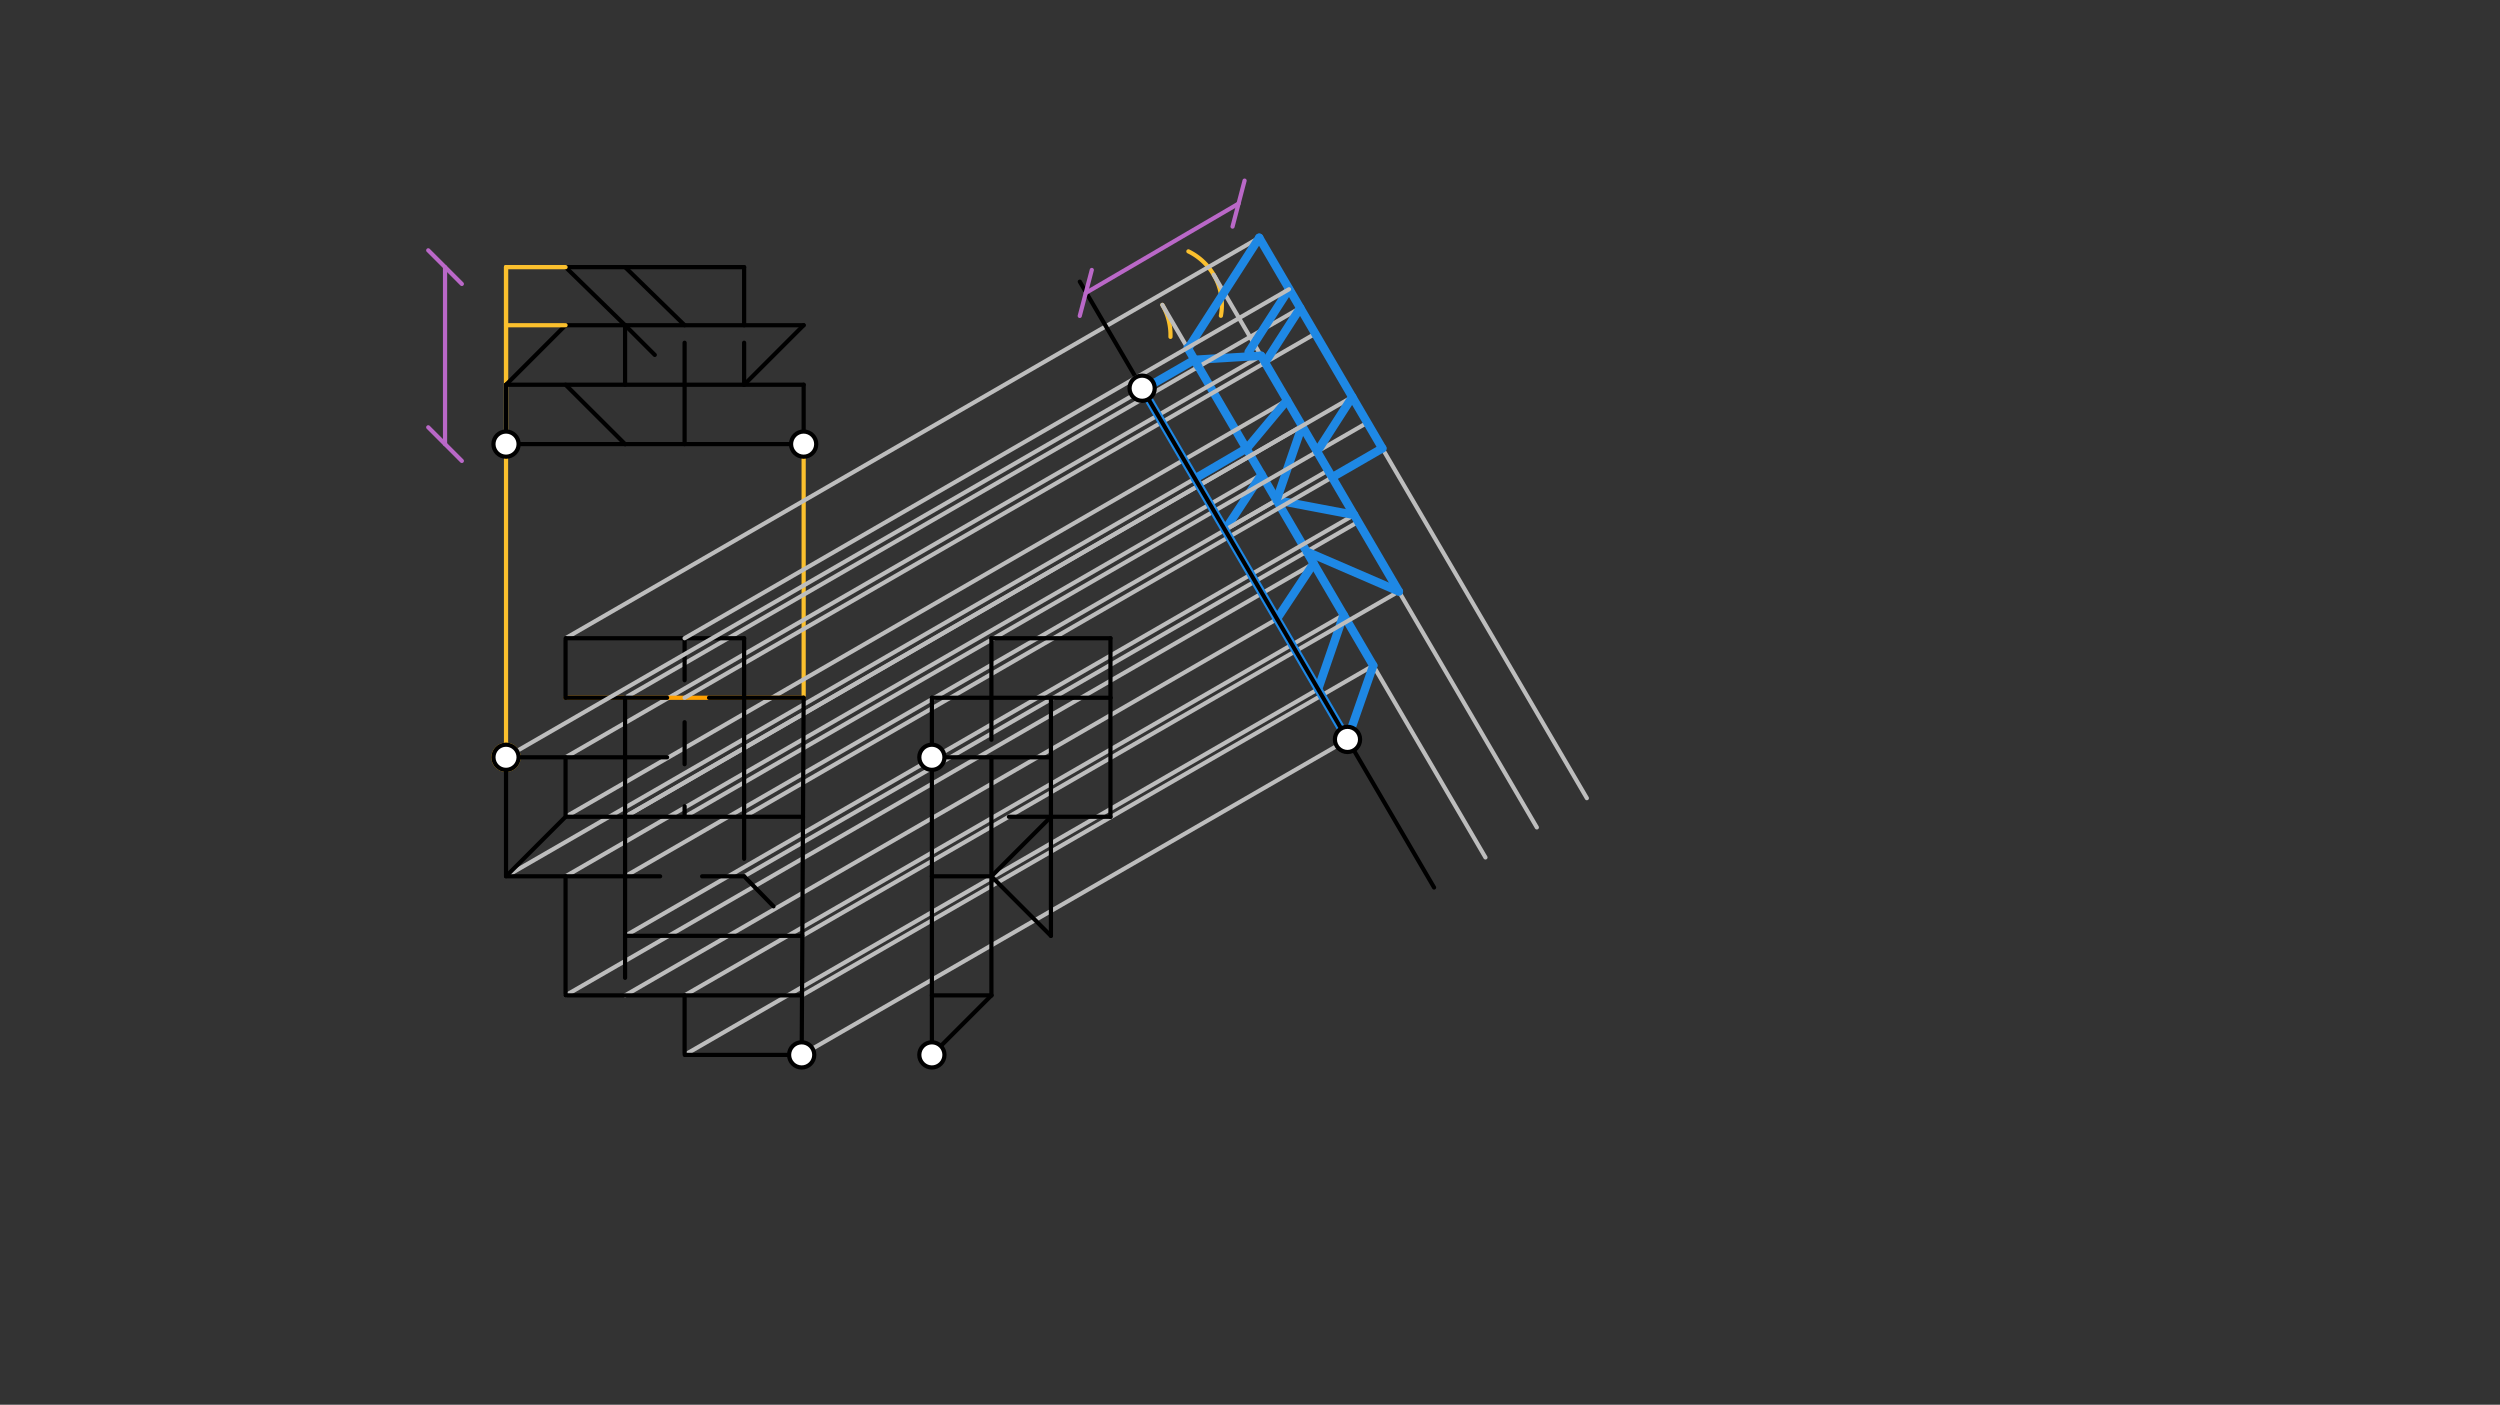 <svg xmlns="http://www.w3.org/2000/svg" class="svg--1it" height="100%" preserveAspectRatio="xMidYMid meet" viewBox="0 0 595.276 334.488" width="100%"><rect x="0" y="0" width="595.276" height="334.488" fill="#333333" stroke="none"/><defs><marker id="marker-arrow" markerHeight="16" markerUnits="userSpaceOnUse" markerWidth="24" orient="auto-start-reverse" refX="24" refY="4" viewBox="0 0 24 8"><path d="M 0 0 L 24 4 L 0 8 z" stroke="inherit"></path></marker></defs><g class="aux-layer--1FB"><g class="element--2qn"><line stroke="#FBC02D" stroke-dasharray="none" stroke-linecap="round" stroke-width="1" x1="120.491" x2="120.491" y1="63.607" y2="180.315"></line></g><g class="element--2qn"><line stroke="#FBC02D" stroke-dasharray="none" stroke-linecap="round" stroke-width="1" x1="191.357" x2="191.357" y1="105.749" y2="166.142"></line></g><g class="element--2qn"><line stroke="#FBC02D" stroke-dasharray="none" stroke-linecap="round" stroke-width="1" x1="120.491" x2="120.491" y1="63.607" y2="105.749"></line></g><g class="element--2qn"><path d="M 276.769 72.599 A 14.173 14.173 0 0 1 278.7 80.207" fill="none" stroke="#FBC02D" stroke-dasharray="none" stroke-linecap="round" stroke-width="1"></path></g><g class="element--2qn"><path d="M 282.972 59.855 A 14.173 14.173 0 0 1 290.704 75.19" fill="none" stroke="#FBC02D" stroke-dasharray="none" stroke-linecap="round" stroke-width="1"></path></g><g class="element--2qn"><line stroke="#BDBDBD" stroke-dasharray="none" stroke-linecap="round" stroke-width="1" x1="276.769" x2="353.703" y1="72.599" y2="204.167"></line></g><g class="element--2qn"><line stroke="#BDBDBD" stroke-dasharray="none" stroke-linecap="round" stroke-width="1" x1="289.004" x2="365.938" y1="65.444" y2="197.013"></line></g><g class="element--2qn"><line stroke="#BDBDBD" stroke-dasharray="none" stroke-linecap="round" stroke-width="1" x1="300.914" x2="377.848" y1="58.48" y2="190.049"></line></g><g class="element--2qn"><line stroke="#BDBDBD" stroke-dasharray="none" stroke-linecap="round" stroke-width="1" x1="190.89" x2="320.887" y1="251.18" y2="176.126"></line></g><g class="element--2qn"><line stroke="#BDBDBD" stroke-dasharray="none" stroke-linecap="round" stroke-width="1" x1="190.968" x2="326.987" y1="237.008" y2="158.478"></line></g><g class="element--2qn"><line stroke="#1E88E5" stroke-dasharray="none" stroke-linecap="round" stroke-width="2" x1="320.851" x2="326.987" y1="176.063" y2="158.478"></line></g><g class="element--2qn"><line stroke="#BDBDBD" stroke-dasharray="none" stroke-linecap="round" stroke-width="1" x1="163.011" x2="313.86" y1="251.18" y2="164.088"></line></g><g class="element--2qn"><line stroke="#BDBDBD" stroke-dasharray="none" stroke-linecap="round" stroke-width="1" x1="163.011" x2="319.93" y1="237.008" y2="146.411"></line></g><g class="element--2qn"><line stroke="#1E88E5" stroke-dasharray="none" stroke-linecap="round" stroke-width="2" x1="313.851" x2="319.93" y1="164.092" y2="146.411"></line></g><g class="element--2qn"><line stroke="#BDBDBD" stroke-dasharray="none" stroke-linecap="round" stroke-width="1" x1="148.838" x2="304.006" y1="237.008" y2="147.422"></line></g><g class="element--2qn"><line stroke="#BDBDBD" stroke-dasharray="none" stroke-linecap="round" stroke-width="1" x1="134.664" x2="312.799" y1="237.008" y2="134.162"></line></g><g class="element--2qn"><line stroke="#1E88E5" stroke-dasharray="none" stroke-linecap="round" stroke-width="2" x1="304.006" x2="312.776" y1="147.422" y2="134.175"></line></g><g class="element--2qn"><line stroke="#BDBDBD" stroke-dasharray="none" stroke-linecap="round" stroke-width="1" x1="148.838" x2="303.961" y1="208.662" y2="119.101"></line></g><g class="element--2qn"><line stroke="#BDBDBD" stroke-dasharray="none" stroke-linecap="round" stroke-width="1" x1="134.664" x2="300.384" y1="208.662" y2="112.983"></line></g><g class="element--2qn"><line stroke="#1E88E5" stroke-dasharray="none" stroke-linecap="round" stroke-width="2" x1="291.687" x2="300.384" y1="126.188" y2="112.983"></line></g><g class="element--2qn"><line stroke="#BDBDBD" stroke-dasharray="none" stroke-linecap="round" stroke-width="1" x1="120.491" x2="296.807" y1="208.662" y2="106.866"></line></g><g class="element--2qn"><line stroke="#1E88E5" stroke-dasharray="none" stroke-linecap="round" stroke-width="2" x1="284.532" x2="296.767" y1="113.952" y2="106.798"></line></g><g class="element--2qn"><line stroke="#1E88E5" stroke-dasharray="none" stroke-linecap="round" stroke-width="2" x1="272.14" x2="284.415" y1="92.76" y2="85.674"></line></g><g class="element--2qn"><line stroke="#1E88E5" stroke-dasharray="none" stroke-linecap="round" stroke-width="2" x1="284.415" x2="326.987" y1="85.674" y2="158.478"></line></g><g class="element--2qn"><line stroke="#BDBDBD" stroke-dasharray="none" stroke-linecap="round" stroke-width="1" x1="191.045" x2="333.085" y1="222.835" y2="140.828"></line></g><g class="element--2qn"><line stroke="#BDBDBD" stroke-dasharray="none" stroke-linecap="round" stroke-width="1" x1="177.184" x2="323.429" y1="208.662" y2="124.227"></line></g><g class="element--2qn"><line stroke="#1E88E5" stroke-dasharray="none" stroke-linecap="round" stroke-width="2" x1="333.085" x2="311.116" y1="140.828" y2="131.336"></line></g><g class="element--2qn"><line stroke="#BDBDBD" stroke-dasharray="none" stroke-linecap="round" stroke-width="1" x1="148.838" x2="322.441" y1="222.835" y2="122.605"></line></g><g class="element--2qn"><line stroke="#1E88E5" stroke-dasharray="none" stroke-linecap="round" stroke-width="2" x1="322.432" x2="303.961" y1="122.61" y2="119.101"></line></g><g class="element--2qn"><line stroke="#BDBDBD" stroke-dasharray="none" stroke-linecap="round" stroke-width="1" x1="291.687" x2="316.295" y1="126.188" y2="111.98"></line></g><g class="element--2qn"><line stroke="#BDBDBD" stroke-dasharray="none" stroke-linecap="round" stroke-width="1" x1="148.838" x2="310.04" y1="194.488" y2="101.418"></line></g><g class="element--2qn"><line stroke="#1E88E5" stroke-dasharray="none" stroke-linecap="round" stroke-width="2" x1="303.961" x2="310.04" y1="119.101" y2="101.418"></line></g><g class="element--2qn"><line stroke="#BDBDBD" stroke-dasharray="none" stroke-linecap="round" stroke-width="1" x1="134.664" x2="306.464" y1="194.488" y2="95.3"></line></g><g class="element--2qn"><line stroke="#1E88E5" stroke-dasharray="none" stroke-linecap="round" stroke-width="2" x1="296.807" x2="306.463" y1="106.866" y2="95.301"></line></g><g class="element--2qn"><line stroke="#BDBDBD" stroke-dasharray="none" stroke-linecap="round" stroke-width="1" x1="134.664" x2="300.267" y1="180.315" y2="84.705"></line></g><g class="element--2qn"><line stroke="#1E88E5" stroke-dasharray="none" stroke-linecap="round" stroke-width="2" x1="284.415" x2="300.267" y1="85.674" y2="84.705"></line></g><g class="element--2qn"><line stroke="#1E88E5" stroke-dasharray="none" stroke-linecap="round" stroke-width="2" x1="300.267" x2="333.085" y1="84.705" y2="140.828"></line></g><g class="element--2qn"><line stroke="#BDBDBD" stroke-dasharray="none" stroke-linecap="round" stroke-width="1" x1="177.184" x2="329.142" y1="194.488" y2="106.755"></line></g><g class="element--2qn"><line stroke="#1E88E5" stroke-dasharray="none" stroke-linecap="round" stroke-width="2" x1="317.194" x2="329.142" y1="113.653" y2="106.755"></line></g><g class="element--2qn"><line stroke="#BDBDBD" stroke-dasharray="none" stroke-linecap="round" stroke-width="1" x1="163.011" x2="325.565" y1="194.488" y2="100.638"></line></g><g class="element--2qn"><line stroke="#BDBDBD" stroke-dasharray="none" stroke-linecap="round" stroke-width="1" x1="148.838" x2="322.022" y1="194.488" y2="94.5"></line></g><g class="element--2qn"><line stroke="#1E88E5" stroke-dasharray="none" stroke-linecap="round" stroke-width="2" x1="313.617" x2="321.988" y1="107.536" y2="94.52"></line></g><g class="element--2qn"><line stroke="#FFA000" stroke-dasharray="none" stroke-linecap="round" stroke-width="1" x1="134.664" x2="191.336" y1="166.142" y2="166.142"></line></g><g class="element--2qn"><line stroke="#BDBDBD" stroke-dasharray="none" stroke-linecap="round" stroke-width="1" x1="163.011" x2="313.173" y1="166.142" y2="79.446"></line></g><g class="element--2qn"><line stroke="#BDBDBD" stroke-dasharray="none" stroke-linecap="round" stroke-width="1" x1="148.838" x2="309.63" y1="166.142" y2="73.308"></line></g><g class="element--2qn"><line stroke="#1E88E5" stroke-dasharray="none" stroke-linecap="round" stroke-width="2" x1="301.225" x2="309.596" y1="86.344" y2="73.328"></line></g><g class="element--2qn"><line stroke="#1E88E5" stroke-dasharray="none" stroke-linecap="round" stroke-width="2" x1="306.92" x2="297.31" y1="68.883" y2="83.826"></line></g><g class="element--2qn"><line stroke="#BDBDBD" stroke-dasharray="none" stroke-linecap="round" stroke-width="1" x1="134.664" x2="299.833" y1="151.969" y2="56.608"></line></g><g class="element--2qn"><line stroke="#1E88E5" stroke-dasharray="none" stroke-linecap="round" stroke-width="2" x1="299.833" x2="282.904" y1="56.608" y2="82.931"></line></g><g class="element--2qn"><line stroke="#1E88E5" stroke-dasharray="none" stroke-linecap="round" stroke-width="2" x1="285.373" x2="282.78" y1="87.313" y2="82.82"></line></g><g class="element--2qn"><line stroke="#1E88E5" stroke-dasharray="none" stroke-linecap="round" stroke-width="2" x1="329.142" x2="299.833" y1="106.755" y2="56.608"></line></g><g class="element--2qn"><line stroke="#1E88E5" stroke-dasharray="none" stroke-linecap="round" stroke-width="2" x1="271.954" x2="320.851" y1="92.441" y2="176.063"></line></g><g class="element--2qn"><circle cx="120.491" cy="180.315" r="3" stroke="#FBC02D" stroke-width="1" fill="#ffffff"></circle>}</g></g><g class="main-layer--3Vd"><g class="element--2qn"><line stroke="#000000" stroke-dasharray="none" stroke-linecap="round" stroke-width="1" x1="120.491" x2="120.491" y1="105.749" y2="91.609"></line></g><g class="element--2qn"><line stroke="#000000" stroke-dasharray="none" stroke-linecap="round" stroke-width="1" x1="120.491" x2="134.664" y1="91.609" y2="77.436"></line></g><g class="element--2qn"><line stroke="#000000" stroke-dasharray="none" stroke-linecap="round" stroke-width="1" x1="134.664" x2="148.838" y1="77.436" y2="77.436"></line></g><g class="element--2qn"><line stroke="#000000" stroke-dasharray="none" stroke-linecap="round" stroke-width="1" x1="148.838" x2="134.664" y1="77.436" y2="63.607"></line></g><g class="element--2qn"><line stroke="#000000" stroke-dasharray="none" stroke-linecap="round" stroke-width="1" x1="134.664" x2="148.838" y1="63.607" y2="63.607"></line></g><g class="element--2qn"><line stroke="#000000" stroke-dasharray="none" stroke-linecap="round" stroke-width="1" x1="148.838" x2="163.011" y1="63.607" y2="77.436"></line></g><g class="element--2qn"><line stroke="#000000" stroke-dasharray="none" stroke-linecap="round" stroke-width="1" x1="148.838" x2="177.184" y1="63.607" y2="63.607"></line></g><g class="element--2qn"><line stroke="#000000" stroke-dasharray="none" stroke-linecap="round" stroke-width="1" x1="177.184" x2="177.184" y1="63.607" y2="77.436"></line></g><g class="element--2qn"><line stroke="#000000" stroke-dasharray="none" stroke-linecap="round" stroke-width="1" x1="177.184" x2="191.357" y1="91.609" y2="91.609"></line></g><g class="element--2qn"><line stroke="#000000" stroke-dasharray="none" stroke-linecap="round" stroke-width="1" x1="148.838" x2="148.838" y1="77.436" y2="91.609"></line></g><g class="element--2qn"><line stroke="#000000" stroke-dasharray="none" stroke-linecap="round" stroke-width="1" x1="177.184" x2="120.491" y1="91.609" y2="91.609"></line></g><g class="element--2qn"><line stroke="#000000" stroke-dasharray="10" stroke-linecap="round" stroke-width="1" x1="148.838" x2="163.011" y1="77.436" y2="91.609"></line></g><g class="element--2qn"><line stroke="#000000" stroke-dasharray="10" stroke-linecap="round" stroke-width="1" x1="163.011" x2="163.011" y1="91.609" y2="77.436"></line></g><g class="element--2qn"><line stroke="#000000" stroke-dasharray="10" stroke-linecap="round" stroke-width="1" x1="177.184" x2="177.184" y1="91.609" y2="77.436"></line></g><g class="element--2qn"><line stroke="#000000" stroke-dasharray="none" stroke-linecap="round" stroke-width="1" x1="134.664" x2="148.838" y1="91.609" y2="105.749"></line></g><g class="element--2qn"><line stroke="#000000" stroke-dasharray="none" stroke-linecap="round" stroke-width="1" x1="148.838" x2="120.491" y1="105.749" y2="105.749"></line></g><g class="element--2qn"><line stroke="#000000" stroke-dasharray="none" stroke-linecap="round" stroke-width="1" x1="163.011" x2="163.011" y1="91.609" y2="105.749"></line></g><g class="element--2qn"><line stroke="#000000" stroke-dasharray="none" stroke-linecap="round" stroke-width="1" x1="191.357" x2="148.838" y1="105.749" y2="105.749"></line></g><g class="element--2qn"><line stroke="#000000" stroke-dasharray="none" stroke-linecap="round" stroke-width="1" x1="191.357" x2="191.357" y1="91.609" y2="105.749"></line></g><g class="element--2qn"><line stroke="#000000" stroke-dasharray="none" stroke-linecap="round" stroke-width="1" x1="148.838" x2="191.357" y1="77.436" y2="77.436"></line></g><g class="element--2qn"><line stroke="#000000" stroke-dasharray="none" stroke-linecap="round" stroke-width="1" x1="191.357" x2="177.184" y1="77.436" y2="91.609"></line></g><g class="element--2qn"><line stroke="#000000" stroke-dasharray="none" stroke-linecap="round" stroke-width="1" x1="134.664" x2="177.184" y1="151.969" y2="151.969"></line></g><g class="element--2qn"><line stroke="#000000" stroke-dasharray="none" stroke-linecap="round" stroke-width="1" x1="134.664" x2="134.664" y1="151.969" y2="166.142"></line></g><g class="element--2qn"><line stroke="#000000" stroke-dasharray="none" stroke-linecap="round" stroke-width="1" x1="134.664" x2="148.838" y1="166.142" y2="166.142"></line></g><g class="element--2qn"><line stroke="#000000" stroke-dasharray="none" stroke-linecap="round" stroke-width="1" x1="148.838" x2="148.838" y1="166.142" y2="180.315"></line></g><g class="element--2qn"><line stroke="#000000" stroke-dasharray="none" stroke-linecap="round" stroke-width="1" x1="148.838" x2="120.491" y1="180.315" y2="180.315"></line></g><g class="element--2qn"><line stroke="#000000" stroke-dasharray="none" stroke-linecap="round" stroke-width="1" x1="120.491" x2="120.491" y1="180.315" y2="208.662"></line></g><g class="element--2qn"><line stroke="#000000" stroke-dasharray="none" stroke-linecap="round" stroke-width="1" x1="120.491" x2="134.664" y1="208.662" y2="208.662"></line></g><g class="element--2qn"><line stroke="#000000" stroke-dasharray="none" stroke-linecap="round" stroke-width="1" x1="134.664" x2="134.664" y1="208.662" y2="237.008"></line></g><g class="element--2qn"><line stroke="#000000" stroke-dasharray="none" stroke-linecap="round" stroke-width="1" x1="134.664" x2="163.011" y1="237.008" y2="237.008"></line></g><g class="element--2qn"><line stroke="#000000" stroke-dasharray="none" stroke-linecap="round" stroke-width="1" x1="163.011" x2="163.011" y1="237.008" y2="251.18"></line></g><g class="element--2qn"><line stroke="#000000" stroke-dasharray="none" stroke-linecap="round" stroke-width="1" x1="163.011" x2="190.89" y1="251.18" y2="251.18"></line></g><g class="element--2qn"><line stroke="#000000" stroke-dasharray="none" stroke-linecap="round" stroke-width="1" x1="190.89" x2="191.357" y1="251.18" y2="166.142"></line></g><g class="element--2qn"><line stroke="#000000" stroke-dasharray="none" stroke-linecap="round" stroke-width="1" x1="191.357" x2="177.184" y1="166.142" y2="166.142"></line></g><g class="element--2qn"><line stroke="#000000" stroke-dasharray="none" stroke-linecap="round" stroke-width="1" x1="177.184" x2="177.184" y1="166.142" y2="151.969"></line></g><g class="element--2qn"><line stroke="#000000" stroke-dasharray="none" stroke-linecap="round" stroke-width="1" x1="177.184" x2="177.184" y1="166.142" y2="194.488"></line></g><g class="element--2qn"><line stroke="#000000" stroke-dasharray="none" stroke-linecap="round" stroke-width="1" x1="177.184" x2="148.838" y1="194.488" y2="194.488"></line></g><g class="element--2qn"><line stroke="#000000" stroke-dasharray="none" stroke-linecap="round" stroke-width="1" x1="148.838" x2="148.838" y1="194.488" y2="180.315"></line></g><g class="element--2qn"><line stroke="#000000" stroke-dasharray="10" stroke-linecap="round" stroke-width="1" x1="163.011" x2="163.011" y1="151.969" y2="194.488"></line></g><g class="element--2qn"><line stroke="#000000" stroke-dasharray="10" stroke-linecap="round" stroke-width="1" x1="148.838" x2="177.184" y1="166.142" y2="166.142"></line></g><g class="element--2qn"><line stroke="#000000" stroke-dasharray="10" stroke-linecap="round" stroke-width="1" x1="148.838" x2="163.011" y1="180.315" y2="180.315"></line></g><g class="element--2qn"><line stroke="#000000" stroke-dasharray="none" stroke-linecap="round" stroke-width="1" x1="177.184" x2="191.201" y1="194.488" y2="194.488"></line></g><g class="element--2qn"><line stroke="#000000" stroke-dasharray="none" stroke-linecap="round" stroke-width="1" x1="134.664" x2="134.664" y1="180.315" y2="194.488"></line></g><g class="element--2qn"><line stroke="#000000" stroke-dasharray="none" stroke-linecap="round" stroke-width="1" x1="134.664" x2="148.838" y1="194.488" y2="194.488"></line></g><g class="element--2qn"><line stroke="#000000" stroke-dasharray="none" stroke-linecap="round" stroke-width="1" x1="134.664" x2="120.491" y1="194.488" y2="208.662"></line></g><g class="element--2qn"><line stroke="#000000" stroke-dasharray="10" stroke-linecap="round" stroke-width="1" x1="177.184" x2="177.184" y1="194.488" y2="208.662"></line></g><g class="element--2qn"><line stroke="#000000" stroke-dasharray="10" stroke-linecap="round" stroke-width="1" x1="177.184" x2="191.045" y1="208.662" y2="222.835"></line></g><g class="element--2qn"><line stroke="#000000" stroke-dasharray="10" stroke-linecap="round" stroke-width="1" x1="177.184" x2="148.838" y1="208.662" y2="208.662"></line></g><g class="element--2qn"><line stroke="#000000" stroke-dasharray="none" stroke-linecap="round" stroke-width="1" x1="148.838" x2="134.664" y1="208.662" y2="208.662"></line></g><g class="element--2qn"><line stroke="#000000" stroke-dasharray="none" stroke-linecap="round" stroke-width="1" x1="148.838" x2="148.838" y1="194.488" y2="222.835"></line></g><g class="element--2qn"><line stroke="#000000" stroke-dasharray="none" stroke-linecap="round" stroke-width="1" x1="148.838" x2="191.045" y1="222.835" y2="222.835"></line></g><g class="element--2qn"><line stroke="#000000" stroke-dasharray="10" stroke-linecap="round" stroke-width="1" x1="148.838" x2="148.838" y1="222.835" y2="237.008"></line></g><g class="element--2qn"><line stroke="#000000" stroke-dasharray="none" stroke-linecap="round" stroke-width="1" x1="163.011" x2="190.968" y1="237.008" y2="237.008"></line></g><g class="element--2qn"><line stroke="#000000" stroke-dasharray="none" stroke-linecap="round" stroke-width="1" x1="221.891" x2="221.891" y1="166.142" y2="251.18"></line></g><g class="element--2qn"><line stroke="#000000" stroke-dasharray="none" stroke-linecap="round" stroke-width="1" x1="221.891" x2="264.41" y1="166.142" y2="166.142"></line></g><g class="element--2qn"><line stroke="#000000" stroke-dasharray="none" stroke-linecap="round" stroke-width="1" x1="264.41" x2="264.41" y1="166.142" y2="151.969"></line></g><g class="element--2qn"><line stroke="#000000" stroke-dasharray="none" stroke-linecap="round" stroke-width="1" x1="264.41" x2="236.064" y1="151.969" y2="151.969"></line></g><g class="element--2qn"><line stroke="#000000" stroke-dasharray="none" stroke-linecap="round" stroke-width="1" x1="236.064" x2="236.064" y1="151.969" y2="166.142"></line></g><g class="element--2qn"><line stroke="#000000" stroke-dasharray="none" stroke-linecap="round" stroke-width="1" x1="264.41" x2="264.41" y1="166.142" y2="194.488"></line></g><g class="element--2qn"><line stroke="#000000" stroke-dasharray="none" stroke-linecap="round" stroke-width="1" x1="264.41" x2="250.237" y1="194.488" y2="194.488"></line></g><g class="element--2qn"><line stroke="#000000" stroke-dasharray="none" stroke-linecap="round" stroke-width="1" x1="250.237" x2="250.237" y1="194.488" y2="166.142"></line></g><g class="element--2qn"><line stroke="#000000" stroke-dasharray="none" stroke-linecap="round" stroke-width="1" x1="250.237" x2="221.891" y1="180.315" y2="180.315"></line></g><g class="element--2qn"><line stroke="#000000" stroke-dasharray="10" stroke-linecap="round" stroke-width="1" x1="236.064" x2="236.064" y1="166.142" y2="180.315"></line></g><g class="element--2qn"><line stroke="#000000" stroke-dasharray="none" stroke-linecap="round" stroke-width="1" x1="236.064" x2="236.064" y1="180.315" y2="208.662"></line></g><g class="element--2qn"><line stroke="#000000" stroke-dasharray="none" stroke-linecap="round" stroke-width="1" x1="236.064" x2="221.891" y1="208.662" y2="208.662"></line></g><g class="element--2qn"><line stroke="#000000" stroke-dasharray="none" stroke-linecap="round" stroke-width="1" x1="236.064" x2="236.064" y1="208.662" y2="237.008"></line></g><g class="element--2qn"><line stroke="#000000" stroke-dasharray="none" stroke-linecap="round" stroke-width="1" x1="236.064" x2="221.891" y1="237.008" y2="237.008"></line></g><g class="element--2qn"><line stroke="#000000" stroke-dasharray="none" stroke-linecap="round" stroke-width="1" x1="221.891" x2="236.064" y1="251.18" y2="237.008"></line></g><g class="element--2qn"><line stroke="#000000" stroke-dasharray="none" stroke-linecap="round" stroke-width="1" x1="236.064" x2="250.237" y1="208.662" y2="194.488"></line></g><g class="element--2qn"><line stroke="#000000" stroke-dasharray="none" stroke-linecap="round" stroke-width="1" x1="236.064" x2="250.237" y1="208.662" y2="222.835"></line></g><g class="element--2qn"><line stroke="#000000" stroke-dasharray="none" stroke-linecap="round" stroke-width="1" x1="250.237" x2="250.237" y1="222.835" y2="194.488"></line></g><g class="element--2qn"><line stroke="#000000" stroke-dasharray="10" stroke-linecap="round" stroke-width="1" x1="250.237" x2="236.064" y1="194.488" y2="194.488"></line></g><g class="element--2qn"><line stroke="#000000" stroke-dasharray="none" stroke-linecap="round" stroke-width="1" x1="271.954" x2="320.851" y1="92.441" y2="176.063"></line></g><g class="element--2qn"><line stroke="#000000" stroke-dasharray="none" stroke-linecap="round" stroke-width="1" x1="271.954" x2="257.115" y1="92.441" y2="67.065"></line></g><g class="element--2qn"><line stroke="#000000" stroke-dasharray="none" stroke-linecap="round" stroke-width="1" x1="320.851" x2="341.468" y1="176.063" y2="211.322"></line></g><g class="element--2qn"><line stroke="#FBC02D" stroke-dasharray="none" stroke-linecap="round" stroke-width="1" x1="120.491" x2="134.664" y1="63.607" y2="63.607"></line></g><g class="element--2qn"><line stroke="#FBC02D" stroke-dasharray="none" stroke-linecap="round" stroke-width="1" x1="134.664" x2="120.491" y1="77.436" y2="77.436"></line></g><g class="element--2qn"><line stroke="#BA68C8" stroke-dasharray="none" stroke-linecap="round" stroke-width="1" x1="105.969" x2="105.969" y1="105.749" y2="63.606"></line><path d="M109.969,101.749 l-8,8" stroke="#BA68C8" stroke-linecap="round" stroke-width="1" transform="rotate(270, 105.969, 105.749)"></path><path d="M109.969,59.606 l-8,8" stroke="#BA68C8" stroke-linecap="round" stroke-width="1" transform="rotate(90, 105.969, 63.606)"></path></g><g class="element--2qn"><line stroke="#BA68C8" stroke-dasharray="none" stroke-linecap="round" stroke-width="1" x1="258.534" x2="294.914" y1="69.753" y2="48.48"></line><path d="M262.534,65.753 l-8,8" stroke="#BA68C8" stroke-linecap="round" stroke-width="1" transform="rotate(329.683, 258.534, 69.753)"></path><path d="M298.914,44.48 l-8,8" stroke="#BA68C8" stroke-linecap="round" stroke-width="1" transform="rotate(149.683, 294.914, 48.48)"></path></g><g class="element--2qn"><line stroke="#BDBDBD" stroke-dasharray="none" stroke-linecap="round" stroke-width="1" x1="120.491" x2="272.139" y1="180.315" y2="92.761"></line></g><g class="element--2qn"><line stroke="#BDBDBD" stroke-dasharray="none" stroke-linecap="round" stroke-width="1" x1="163.011" x2="306.92" y1="151.969" y2="68.883"></line></g><g class="element--2qn"><circle cx="271.954" cy="92.441" r="3" stroke="#000000" stroke-width="1" fill="#ffffff"></circle>}</g><g class="element--2qn"><circle cx="320.851" cy="176.063" r="3" stroke="#000000" stroke-width="1" fill="#ffffff"></circle>}</g><g class="element--2qn"><circle cx="120.491" cy="105.749" r="3" stroke="#000000" stroke-width="1" fill="#ffffff"></circle>}</g><g class="element--2qn"><circle cx="191.357" cy="105.749" r="3" stroke="#000000" stroke-width="1" fill="#ffffff"></circle>}</g><g class="element--2qn"><circle cx="120.491" cy="180.315" r="3" stroke="#000000" stroke-width="1" fill="#ffffff"></circle>}</g><g class="element--2qn"><circle cx="190.89" cy="251.18" r="3" stroke="#000000" stroke-width="1" fill="#ffffff"></circle>}</g><g class="element--2qn"><circle cx="221.891" cy="251.18" r="3" stroke="#000000" stroke-width="1" fill="#ffffff"></circle>}</g><g class="element--2qn"><circle cx="221.891" cy="180.315" r="3" stroke="#000000" stroke-width="1" fill="#ffffff"></circle>}</g></g><g class="snaps-layer--2PT"></g><g class="temp-layer--rAP"></g></svg>